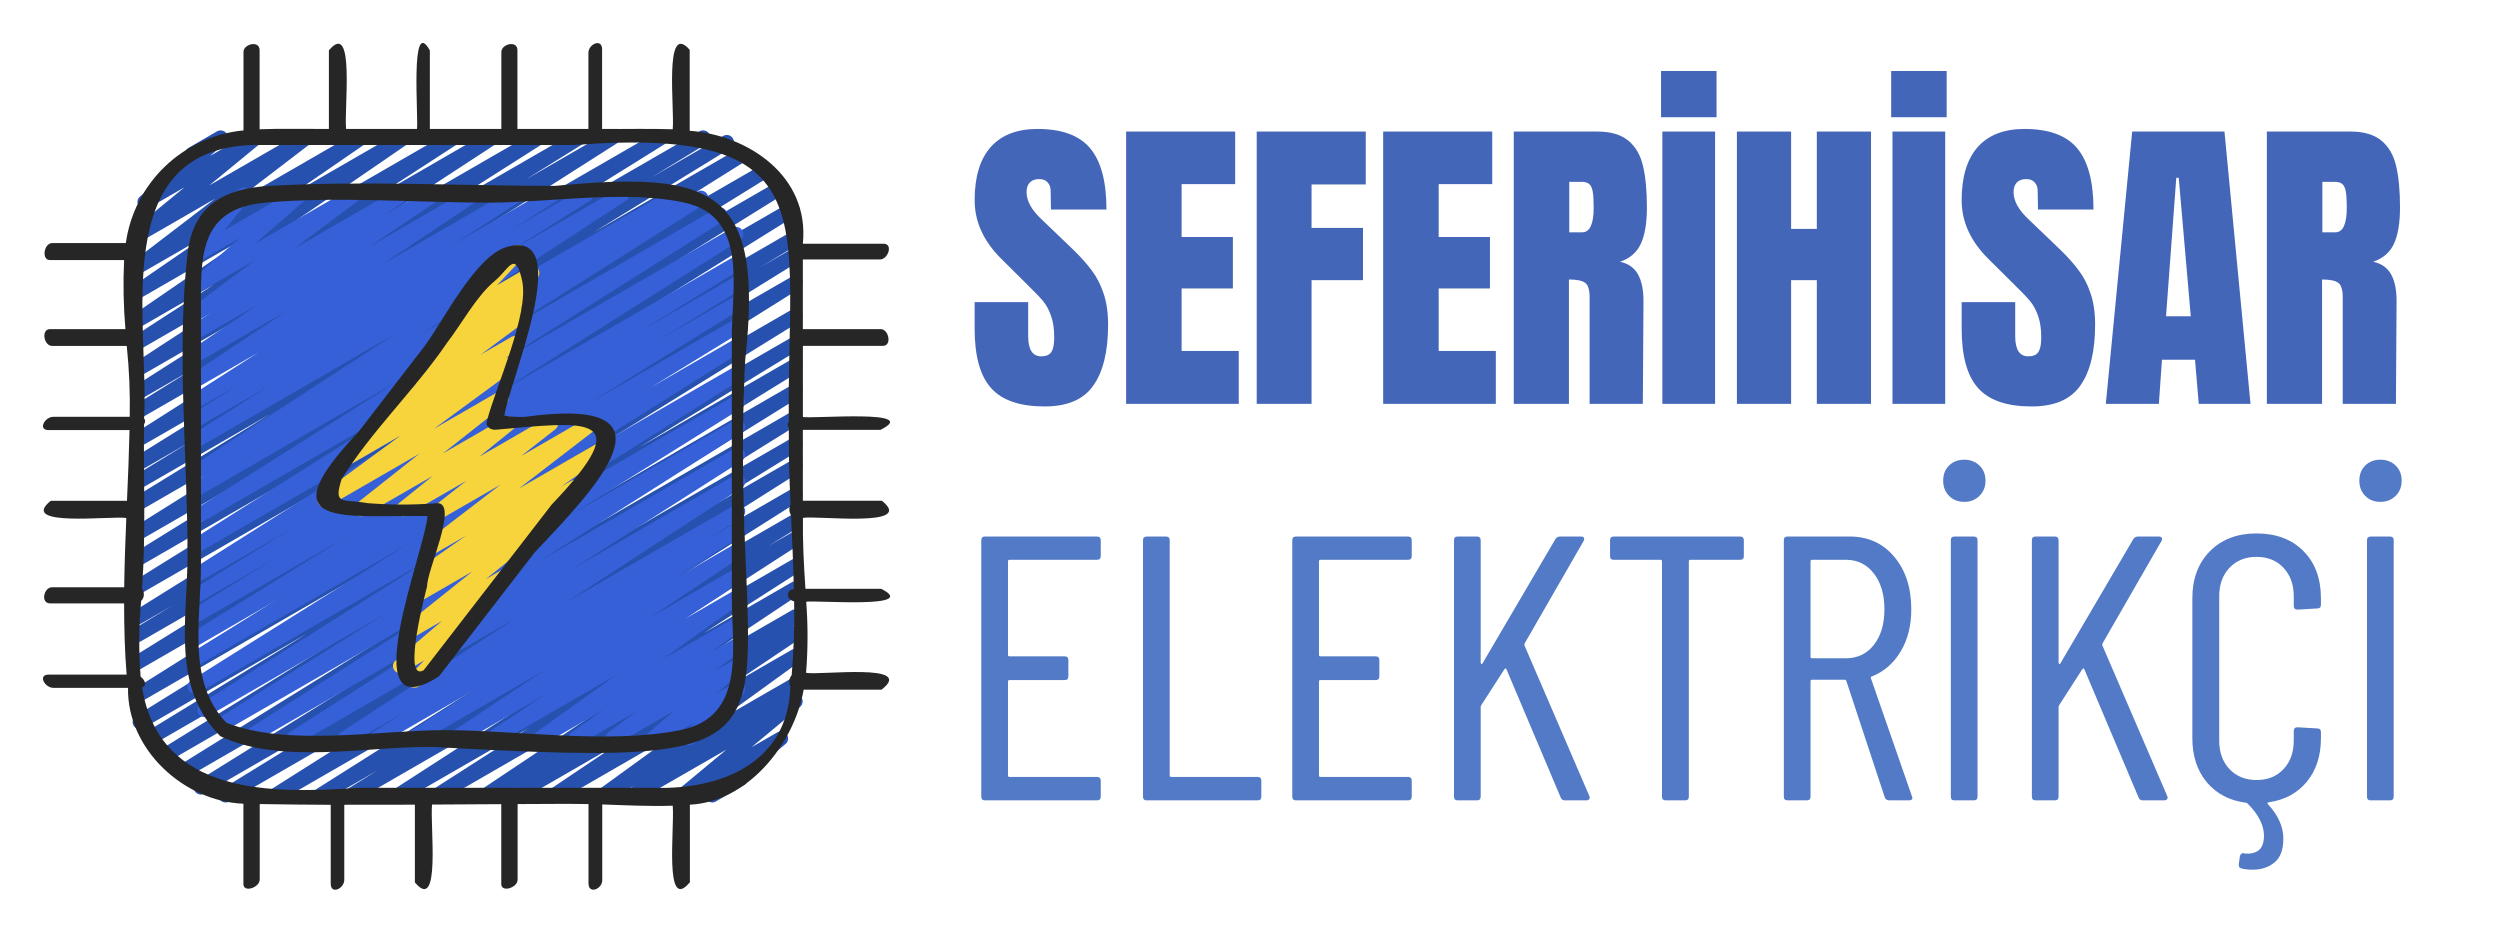 <svg xmlns="http://www.w3.org/2000/svg" xmlns:xlink="http://www.w3.org/1999/xlink" width="320" zoomAndPan="magnify" viewBox="0 0 240 90" height="120" preserveAspectRatio="xMidYMid meet" version="1.2"><defs/><g id="c60c902ef5"><path style=" stroke:none;fill-rule:nonzero;fill:#2751af;fill-opacity:1;" d="M 49.375 77.047 C 49.223 77.047 49.086 77 48.961 76.91 C 48.84 76.816 48.758 76.699 48.715 76.551 C 48.672 76.406 48.676 76.258 48.73 76.117 C 48.785 75.973 48.875 75.859 49.008 75.777 L 49.281 75.605 L 46.945 76.953 C 46.785 77.039 46.613 77.062 46.438 77.016 C 46.262 76.969 46.125 76.867 46.031 76.711 C 45.934 76.559 45.902 76.391 45.941 76.211 C 45.977 76.035 46.07 75.891 46.219 75.785 L 58.434 67.629 L 42.285 76.949 C 42.121 77.039 41.953 77.059 41.773 77.012 C 41.598 76.965 41.461 76.863 41.363 76.707 C 41.27 76.547 41.242 76.379 41.281 76.199 C 41.32 76.02 41.414 75.879 41.57 75.777 L 50.746 69.902 L 38.535 76.949 C 38.375 77.039 38.203 77.062 38.027 77.016 C 37.848 76.969 37.711 76.867 37.613 76.711 C 37.516 76.551 37.488 76.383 37.527 76.203 C 37.566 76.023 37.664 75.883 37.816 75.777 L 52.805 66.105 L 34.012 76.949 C 33.848 77.043 33.68 77.062 33.496 77.016 C 33.316 76.969 33.18 76.863 33.082 76.703 C 32.988 76.543 32.961 76.375 33.004 76.191 C 33.047 76.012 33.148 75.871 33.305 75.77 L 36.227 73.965 L 31.059 76.949 C 30.898 77.039 30.727 77.059 30.551 77.012 C 30.371 76.965 30.234 76.859 30.141 76.703 C 30.043 76.547 30.016 76.375 30.059 76.195 C 30.098 76.016 30.195 75.875 30.348 75.773 L 46.918 65.305 L 26.746 76.949 C 26.582 77.043 26.41 77.066 26.23 77.02 C 26.051 76.973 25.914 76.867 25.816 76.711 C 25.719 76.551 25.691 76.379 25.734 76.199 C 25.777 76.016 25.875 75.875 26.031 75.773 L 47.113 62.445 L 21.988 76.949 C 21.824 77.043 21.656 77.062 21.477 77.016 C 21.293 76.969 21.156 76.863 21.062 76.703 C 20.965 76.543 20.938 76.375 20.98 76.191 C 21.023 76.012 21.125 75.871 21.281 75.77 L 35.211 67.188 L 19.641 76.18 C 19.477 76.277 19.305 76.305 19.121 76.258 C 18.934 76.211 18.793 76.105 18.695 75.945 C 18.598 75.781 18.574 75.605 18.621 75.422 C 18.664 75.238 18.77 75.098 18.934 75 L 40.246 61.746 L 18.016 74.582 C 17.852 74.68 17.68 74.707 17.496 74.66 C 17.312 74.613 17.172 74.508 17.074 74.348 C 16.977 74.184 16.949 74.012 16.996 73.828 C 17.043 73.641 17.148 73.5 17.309 73.402 L 39.438 59.668 L 16.402 72.961 C 16.238 73.051 16.07 73.07 15.891 73.02 C 15.715 72.973 15.578 72.867 15.48 72.711 C 15.387 72.551 15.363 72.383 15.402 72.203 C 15.445 72.023 15.543 71.883 15.695 71.781 L 37.383 58.371 L 14.832 71.391 C 14.672 71.48 14.5 71.5 14.32 71.453 C 14.145 71.406 14.008 71.301 13.91 71.141 C 13.816 70.984 13.789 70.812 13.832 70.633 C 13.871 70.453 13.973 70.312 14.125 70.211 L 29.488 60.82 L 13.75 69.906 C 13.59 69.996 13.418 70.016 13.238 69.969 C 13.062 69.922 12.926 69.816 12.828 69.66 C 12.734 69.5 12.707 69.332 12.75 69.152 C 12.789 68.969 12.891 68.828 13.043 68.73 L 38.418 53.004 L 13.535 67.375 C 13.371 67.465 13.199 67.488 13.02 67.441 C 12.836 67.395 12.699 67.293 12.602 67.133 C 12.504 66.973 12.48 66.801 12.523 66.617 C 12.566 66.434 12.668 66.293 12.828 66.195 L 44.328 46.426 L 13.535 64.207 C 13.371 64.297 13.203 64.32 13.02 64.273 C 12.84 64.223 12.703 64.121 12.609 63.961 C 12.512 63.801 12.484 63.629 12.527 63.449 C 12.57 63.266 12.672 63.125 12.828 63.027 L 38.094 47.387 L 13.535 61.562 C 13.371 61.648 13.203 61.668 13.023 61.621 C 12.844 61.57 12.711 61.465 12.613 61.309 C 12.52 61.148 12.496 60.977 12.539 60.797 C 12.582 60.617 12.68 60.477 12.836 60.379 L 16.547 58.137 L 13.535 59.875 C 13.375 59.961 13.203 59.977 13.031 59.93 C 12.855 59.879 12.719 59.777 12.625 59.621 C 12.531 59.465 12.504 59.297 12.543 59.117 C 12.582 58.941 12.676 58.801 12.828 58.695 L 41.234 40.988 L 13.535 56.98 C 13.375 57.066 13.203 57.086 13.027 57.035 C 12.852 56.988 12.715 56.883 12.621 56.727 C 12.527 56.57 12.5 56.402 12.539 56.223 C 12.582 56.043 12.676 55.902 12.828 55.801 L 38.02 40.152 L 13.535 54.289 C 13.375 54.371 13.207 54.387 13.031 54.34 C 12.855 54.289 12.719 54.188 12.629 54.031 C 12.535 53.875 12.508 53.707 12.547 53.527 C 12.586 53.352 12.68 53.211 12.832 53.109 L 34.258 39.852 L 13.535 51.812 C 13.375 51.902 13.203 51.922 13.027 51.871 C 12.848 51.824 12.715 51.723 12.617 51.562 C 12.523 51.406 12.496 51.238 12.535 51.059 C 12.578 50.879 12.672 50.738 12.828 50.637 L 38.402 34.621 L 13.535 48.977 C 13.371 49.066 13.203 49.086 13.023 49.039 C 12.844 48.988 12.707 48.887 12.613 48.727 C 12.516 48.566 12.492 48.395 12.535 48.215 C 12.578 48.035 12.676 47.895 12.832 47.793 L 25.98 39.723 L 13.535 46.906 C 13.371 47 13.199 47.023 13.02 46.977 C 12.836 46.926 12.699 46.824 12.602 46.66 C 12.508 46.5 12.48 46.328 12.527 46.145 C 12.57 45.965 12.676 45.824 12.832 45.727 L 18.242 42.426 L 13.535 45.145 C 13.371 45.242 13.199 45.27 13.016 45.223 C 12.832 45.176 12.691 45.07 12.594 44.906 C 12.496 44.746 12.469 44.57 12.516 44.387 C 12.562 44.203 12.664 44.062 12.828 43.965 L 28.289 34.34 L 13.535 42.852 C 13.375 42.941 13.203 42.965 13.023 42.918 C 12.84 42.871 12.703 42.77 12.605 42.609 C 12.508 42.449 12.48 42.281 12.523 42.098 C 12.566 41.918 12.664 41.773 12.824 41.676 L 31.777 29.605 L 13.535 40.141 C 13.371 40.23 13.203 40.254 13.02 40.207 C 12.84 40.156 12.703 40.055 12.609 39.895 C 12.512 39.734 12.484 39.562 12.527 39.383 C 12.57 39.199 12.672 39.059 12.828 38.961 L 18.387 35.516 L 13.535 38.312 C 13.375 38.406 13.203 38.43 13.023 38.383 C 12.84 38.336 12.703 38.23 12.605 38.07 C 12.508 37.914 12.48 37.742 12.523 37.559 C 12.566 37.379 12.664 37.238 12.824 37.137 L 24.137 29.945 L 13.535 36.07 C 13.375 36.164 13.203 36.188 13.02 36.141 C 12.84 36.094 12.699 35.992 12.602 35.832 C 12.504 35.676 12.477 35.504 12.52 35.32 C 12.559 35.141 12.66 35 12.816 34.898 L 25.934 26.336 L 13.535 33.492 C 13.375 33.582 13.203 33.605 13.023 33.559 C 12.844 33.512 12.703 33.41 12.609 33.254 C 12.512 33.094 12.484 32.926 12.523 32.742 C 12.566 32.562 12.664 32.422 12.82 32.32 L 20.551 27.312 L 13.539 31.363 C 13.379 31.449 13.211 31.473 13.035 31.426 C 12.859 31.383 12.719 31.281 12.625 31.129 C 12.527 30.973 12.496 30.805 12.531 30.625 C 12.566 30.449 12.66 30.305 12.809 30.199 L 23.773 22.688 L 13.539 28.598 C 13.379 28.688 13.211 28.707 13.035 28.664 C 12.859 28.617 12.723 28.52 12.625 28.363 C 12.527 28.211 12.496 28.043 12.531 27.867 C 12.566 27.688 12.66 27.547 12.805 27.438 L 19.879 22.578 L 13.535 26.238 C 13.379 26.324 13.211 26.348 13.035 26.309 C 12.863 26.266 12.723 26.172 12.625 26.02 C 12.523 25.871 12.488 25.707 12.52 25.527 C 12.547 25.352 12.633 25.207 12.773 25.098 L 20.637 19.078 L 13.535 23.176 C 13.379 23.262 13.215 23.289 13.043 23.246 C 12.867 23.207 12.73 23.117 12.629 22.969 C 12.527 22.824 12.488 22.66 12.516 22.484 C 12.539 22.309 12.617 22.164 12.754 22.051 L 17.719 17.973 L 14.227 19.988 C 14.07 20.078 13.906 20.105 13.734 20.066 C 13.559 20.027 13.422 19.934 13.32 19.789 C 13.215 19.645 13.176 19.484 13.199 19.305 C 13.223 19.129 13.301 18.984 13.438 18.867 L 17.855 15.129 C 17.758 14.965 17.738 14.789 17.785 14.605 C 17.836 14.422 17.941 14.285 18.105 14.191 L 20.836 12.609 C 20.992 12.52 21.156 12.496 21.332 12.535 C 21.504 12.57 21.645 12.664 21.746 12.809 C 21.848 12.957 21.887 13.117 21.863 13.293 C 21.84 13.473 21.762 13.617 21.625 13.73 L 20.152 14.98 L 24.277 12.598 C 24.43 12.508 24.594 12.484 24.77 12.523 C 24.941 12.562 25.082 12.656 25.184 12.805 C 25.281 12.949 25.32 13.113 25.297 13.289 C 25.273 13.465 25.191 13.609 25.055 13.723 L 20.09 17.801 L 29.109 12.602 C 29.266 12.508 29.434 12.484 29.609 12.527 C 29.785 12.566 29.926 12.664 30.023 12.812 C 30.125 12.965 30.16 13.129 30.133 13.309 C 30.102 13.488 30.016 13.633 29.871 13.742 L 22.008 19.758 L 34.41 12.602 C 34.57 12.508 34.738 12.488 34.918 12.531 C 35.094 12.574 35.23 12.676 35.332 12.828 C 35.43 12.984 35.461 13.148 35.426 13.328 C 35.391 13.508 35.301 13.652 35.148 13.758 L 28.074 18.621 L 38.5 12.602 C 38.66 12.516 38.824 12.496 39 12.539 C 39.176 12.586 39.312 12.688 39.406 12.84 C 39.504 12.992 39.535 13.156 39.5 13.336 C 39.469 13.512 39.379 13.652 39.23 13.762 L 28.273 21.27 L 43.293 12.602 C 43.453 12.512 43.625 12.492 43.801 12.539 C 43.977 12.586 44.113 12.691 44.207 12.844 C 44.305 13 44.332 13.168 44.293 13.348 C 44.258 13.527 44.16 13.668 44.012 13.773 L 36.266 18.789 L 46.977 12.602 C 47.137 12.512 47.305 12.492 47.48 12.539 C 47.66 12.586 47.797 12.688 47.891 12.844 C 47.988 13 48.016 13.168 47.98 13.348 C 47.941 13.523 47.844 13.668 47.695 13.77 L 34.582 22.328 L 51.441 12.602 C 51.605 12.512 51.773 12.492 51.949 12.539 C 52.125 12.59 52.262 12.691 52.359 12.848 C 52.453 13.004 52.48 13.172 52.441 13.352 C 52.402 13.531 52.305 13.672 52.156 13.773 L 40.844 20.961 L 55.332 12.602 C 55.492 12.512 55.66 12.496 55.84 12.543 C 56.016 12.594 56.152 12.695 56.246 12.852 C 56.34 13.012 56.367 13.18 56.324 13.359 C 56.285 13.535 56.188 13.676 56.035 13.777 L 50.473 17.23 L 58.496 12.602 C 58.656 12.512 58.824 12.492 59.004 12.539 C 59.18 12.59 59.316 12.691 59.41 12.848 C 59.504 13.004 59.531 13.172 59.492 13.352 C 59.453 13.531 59.359 13.672 59.207 13.773 L 40.25 25.844 L 63.199 12.602 C 63.363 12.508 63.535 12.484 63.715 12.531 C 63.898 12.578 64.035 12.68 64.133 12.84 C 64.23 13.004 64.254 13.172 64.211 13.355 C 64.168 13.539 64.066 13.68 63.906 13.777 L 48.445 23.402 L 67.164 12.602 C 67.324 12.512 67.496 12.488 67.676 12.539 C 67.855 12.586 67.992 12.691 68.086 12.852 C 68.18 13.008 68.207 13.18 68.164 13.359 C 68.121 13.539 68.023 13.68 67.867 13.781 L 62.512 17.043 L 69.445 13.039 C 69.605 12.953 69.777 12.934 69.953 12.98 C 70.133 13.031 70.27 13.133 70.363 13.293 C 70.457 13.449 70.484 13.621 70.441 13.801 C 70.402 13.98 70.305 14.117 70.148 14.219 L 56.973 22.309 L 70.859 14.293 C 71.023 14.199 71.195 14.176 71.375 14.223 C 71.559 14.27 71.695 14.375 71.793 14.535 C 71.891 14.695 71.914 14.867 71.871 15.047 C 71.828 15.23 71.727 15.371 71.566 15.473 L 46 31.484 L 72.66 16.094 C 72.82 16.008 72.988 15.988 73.168 16.035 C 73.344 16.086 73.477 16.188 73.574 16.348 C 73.668 16.504 73.695 16.672 73.652 16.852 C 73.613 17.027 73.516 17.168 73.363 17.27 L 51.926 30.531 L 74.227 17.66 C 74.391 17.562 74.562 17.539 74.746 17.582 C 74.93 17.629 75.07 17.734 75.168 17.898 C 75.266 18.059 75.293 18.234 75.246 18.418 C 75.199 18.602 75.098 18.742 74.934 18.84 L 49.758 34.48 L 75.734 19.48 C 75.895 19.395 76.066 19.371 76.242 19.422 C 76.422 19.469 76.559 19.57 76.656 19.73 C 76.75 19.891 76.777 20.059 76.734 20.238 C 76.691 20.418 76.594 20.559 76.441 20.66 L 48.031 38.371 L 76.016 22.215 C 76.176 22.129 76.348 22.105 76.527 22.156 C 76.703 22.207 76.84 22.309 76.934 22.469 C 77.031 22.629 77.055 22.797 77.012 22.977 C 76.969 23.156 76.871 23.297 76.715 23.398 L 73.004 25.637 L 76.008 23.902 C 76.172 23.809 76.344 23.789 76.523 23.836 C 76.703 23.883 76.84 23.988 76.938 24.148 C 77.031 24.309 77.059 24.477 77.016 24.66 C 76.973 24.84 76.871 24.98 76.715 25.082 L 51.457 40.723 L 76.016 26.547 C 76.176 26.453 76.348 26.43 76.531 26.477 C 76.711 26.523 76.852 26.629 76.949 26.789 C 77.043 26.949 77.07 27.121 77.027 27.301 C 76.984 27.484 76.883 27.625 76.723 27.727 L 45.219 47.492 L 76.02 29.715 C 76.184 29.625 76.352 29.609 76.527 29.656 C 76.703 29.707 76.84 29.809 76.934 29.965 C 77.027 30.125 77.055 30.293 77.016 30.473 C 76.977 30.648 76.879 30.789 76.727 30.891 L 51.332 46.621 L 76.016 32.371 C 76.18 32.281 76.352 32.258 76.531 32.305 C 76.711 32.352 76.852 32.457 76.945 32.621 C 77.043 32.781 77.066 32.953 77.023 33.133 C 76.977 33.316 76.875 33.457 76.715 33.555 L 61.375 42.934 L 76.016 34.484 C 76.176 34.402 76.344 34.383 76.52 34.434 C 76.695 34.48 76.828 34.586 76.922 34.742 C 77.016 34.898 77.043 35.066 77.004 35.242 C 76.965 35.422 76.871 35.559 76.719 35.664 L 55.035 49.074 L 76.016 36.961 C 76.176 36.871 76.348 36.848 76.527 36.898 C 76.707 36.945 76.848 37.047 76.941 37.207 C 77.039 37.367 77.062 37.539 77.02 37.719 C 76.977 37.902 76.879 38.043 76.719 38.141 L 54.582 51.883 L 76.012 39.508 C 76.176 39.422 76.344 39.402 76.52 39.453 C 76.695 39.5 76.832 39.602 76.926 39.762 C 77.02 39.918 77.047 40.086 77.008 40.266 C 76.965 40.445 76.871 40.586 76.719 40.688 L 55.406 53.938 L 76.016 42.047 C 76.176 41.957 76.348 41.938 76.523 41.988 C 76.703 42.035 76.84 42.141 76.934 42.297 C 77.027 42.457 77.055 42.625 77.012 42.805 C 76.973 42.984 76.875 43.125 76.719 43.227 L 62.789 51.812 L 76.012 44.176 C 76.176 44.078 76.348 44.051 76.535 44.098 C 76.719 44.141 76.859 44.246 76.957 44.406 C 77.055 44.57 77.082 44.742 77.035 44.926 C 76.992 45.113 76.887 45.254 76.723 45.352 L 55.637 58.684 L 76.016 46.922 C 76.176 46.832 76.348 46.812 76.523 46.859 C 76.703 46.906 76.84 47.012 76.934 47.168 C 77.031 47.324 77.059 47.496 77.016 47.676 C 76.977 47.855 76.879 47.996 76.727 48.098 L 60.164 58.562 L 76.016 49.41 C 76.176 49.324 76.348 49.305 76.523 49.352 C 76.703 49.402 76.84 49.504 76.934 49.664 C 77.027 49.82 77.055 49.992 77.012 50.172 C 76.973 50.352 76.875 50.492 76.719 50.59 L 73.766 52.414 L 76.016 51.117 C 76.176 51.023 76.348 51 76.527 51.047 C 76.707 51.094 76.844 51.195 76.941 51.355 C 77.039 51.516 77.066 51.684 77.027 51.863 C 76.984 52.047 76.887 52.188 76.73 52.289 L 61.766 61.953 L 76.016 53.727 C 76.176 53.641 76.344 53.621 76.52 53.672 C 76.695 53.719 76.832 53.82 76.926 53.977 C 77.023 54.133 77.051 54.301 77.012 54.477 C 76.973 54.656 76.879 54.797 76.73 54.902 L 67.543 60.781 L 76.016 55.891 C 76.176 55.801 76.344 55.777 76.523 55.824 C 76.703 55.867 76.84 55.969 76.938 56.125 C 77.035 56.285 77.066 56.453 77.027 56.633 C 76.988 56.812 76.895 56.957 76.738 57.059 L 64.531 65.211 L 76.016 58.582 C 76.176 58.488 76.348 58.465 76.527 58.512 C 76.711 58.559 76.848 58.664 76.945 58.82 C 77.039 58.98 77.066 59.152 77.027 59.332 C 76.984 59.516 76.883 59.656 76.727 59.758 L 76.148 60.125 C 76.312 60.07 76.473 60.078 76.633 60.145 C 76.789 60.211 76.906 60.324 76.98 60.477 C 77.059 60.633 77.07 60.793 77.027 60.961 C 76.98 61.125 76.887 61.254 76.742 61.352 L 70.324 65.66 L 76.016 62.375 C 76.172 62.285 76.34 62.262 76.52 62.305 C 76.695 62.348 76.836 62.445 76.934 62.598 C 77.035 62.75 77.066 62.918 77.031 63.098 C 77 63.277 76.91 63.418 76.762 63.527 L 69.031 69.129 L 76.016 65.098 C 76.176 65.004 76.344 64.98 76.523 65.023 C 76.703 65.07 76.844 65.168 76.941 65.324 C 77.039 65.484 77.07 65.652 77.031 65.832 C 76.996 66.016 76.898 66.156 76.746 66.262 L 76.113 66.691 C 76.27 66.629 76.43 66.629 76.59 66.684 C 76.75 66.738 76.871 66.84 76.957 66.984 C 77.043 67.129 77.07 67.285 77.043 67.453 C 77.012 67.621 76.93 67.758 76.801 67.863 L 72.148 71.73 L 74.625 70.305 C 74.781 70.215 74.945 70.191 75.121 70.23 C 75.293 70.27 75.434 70.359 75.535 70.508 C 75.637 70.656 75.676 70.816 75.648 70.996 C 75.625 71.172 75.543 71.316 75.406 71.43 L 71.727 74.477 C 71.801 74.637 71.816 74.805 71.762 74.973 C 71.707 75.145 71.605 75.277 71.449 75.367 L 68.719 76.941 C 68.562 77.031 68.398 77.059 68.227 77.02 C 68.051 76.98 67.91 76.887 67.809 76.738 C 67.707 76.594 67.668 76.43 67.695 76.254 C 67.719 76.074 67.801 75.93 67.938 75.816 L 68.168 75.629 L 65.863 76.957 C 65.711 77.043 65.547 77.066 65.375 77.027 C 65.199 76.988 65.062 76.898 64.961 76.75 C 64.859 76.605 64.82 76.445 64.844 76.27 C 64.867 76.094 64.945 75.949 65.082 75.832 L 69.734 71.965 L 61.074 76.949 C 60.918 77.039 60.746 77.059 60.57 77.016 C 60.395 76.969 60.258 76.871 60.16 76.715 C 60.062 76.562 60.031 76.395 60.066 76.215 C 60.102 76.035 60.195 75.895 60.344 75.789 L 60.883 75.422 L 58.23 76.949 C 58.074 77.039 57.906 77.066 57.727 77.023 C 57.551 76.98 57.414 76.883 57.312 76.727 C 57.215 76.574 57.18 76.406 57.215 76.227 C 57.246 76.047 57.336 75.906 57.484 75.797 L 65.215 70.195 L 53.516 76.949 C 53.355 77.039 53.188 77.059 53.008 77.016 C 52.832 76.969 52.695 76.867 52.598 76.711 C 52.5 76.559 52.473 76.391 52.508 76.211 C 52.543 76.031 52.637 75.891 52.789 75.785 L 59.195 71.48 L 49.727 76.949 C 49.617 77.016 49.5 77.047 49.375 77.047 Z M 49.375 77.047 "/><path style=" stroke:none;fill-rule:nonzero;fill:#3560d8;fill-opacity:1;" d="M 23.746 71.547 C 23.59 71.547 23.453 71.5 23.332 71.406 C 23.211 71.316 23.129 71.195 23.086 71.051 C 23.043 70.902 23.051 70.758 23.102 70.617 C 23.156 70.473 23.25 70.359 23.379 70.277 L 42.988 57.828 L 21.461 70.25 C 21.301 70.34 21.129 70.359 20.953 70.309 C 20.777 70.262 20.641 70.16 20.547 70 C 20.449 69.844 20.422 69.676 20.465 69.496 C 20.504 69.316 20.602 69.176 20.754 69.074 L 37.035 58.898 L 19.965 68.754 C 19.805 68.844 19.633 68.863 19.457 68.816 C 19.277 68.77 19.141 68.668 19.047 68.508 C 18.949 68.352 18.922 68.184 18.965 68 C 19.004 67.82 19.102 67.68 19.254 67.578 L 41.32 53.637 L 19.035 66.5 C 18.871 66.594 18.699 66.617 18.52 66.57 C 18.336 66.523 18.199 66.418 18.102 66.258 C 18.004 66.098 17.98 65.926 18.023 65.746 C 18.066 65.562 18.168 65.422 18.328 65.32 L 39.16 52.238 L 19.035 63.863 C 18.871 63.953 18.703 63.973 18.523 63.926 C 18.344 63.875 18.207 63.773 18.113 63.613 C 18.016 63.453 17.992 63.281 18.035 63.102 C 18.078 62.922 18.176 62.781 18.332 62.68 L 27.008 57.355 L 19.035 61.961 C 18.875 62.051 18.703 62.066 18.527 62.02 C 18.352 61.969 18.215 61.867 18.121 61.711 C 18.027 61.551 18 61.383 18.039 61.203 C 18.082 61.027 18.176 60.887 18.328 60.785 L 33.008 51.688 L 19.035 59.75 C 18.871 59.84 18.703 59.859 18.523 59.812 C 18.344 59.762 18.207 59.66 18.113 59.5 C 18.016 59.34 17.992 59.172 18.035 58.988 C 18.078 58.809 18.176 58.668 18.332 58.57 L 26.383 53.629 L 19.035 57.871 C 18.875 57.957 18.703 57.977 18.527 57.926 C 18.352 57.875 18.219 57.773 18.125 57.617 C 18.031 57.457 18.004 57.289 18.043 57.113 C 18.086 56.934 18.18 56.793 18.332 56.691 L 28.113 50.68 L 19.035 55.914 C 18.875 56 18.703 56.023 18.527 55.973 C 18.348 55.926 18.211 55.824 18.117 55.664 C 18.02 55.508 17.992 55.34 18.031 55.16 C 18.074 54.98 18.172 54.84 18.324 54.738 L 41.336 40.195 L 19.035 53.07 C 18.875 53.156 18.703 53.176 18.527 53.125 C 18.352 53.078 18.219 52.977 18.121 52.82 C 18.027 52.664 18 52.496 18.039 52.316 C 18.078 52.137 18.176 51.996 18.324 51.895 L 39.629 38.434 L 19.035 50.324 C 18.875 50.41 18.703 50.434 18.527 50.383 C 18.348 50.336 18.211 50.234 18.117 50.078 C 18.02 49.918 17.992 49.75 18.031 49.57 C 18.074 49.391 18.172 49.25 18.324 49.148 L 38.113 36.637 L 19.035 47.648 C 18.871 47.738 18.699 47.762 18.52 47.715 C 18.336 47.668 18.199 47.562 18.102 47.402 C 18.008 47.238 17.98 47.066 18.027 46.887 C 18.07 46.703 18.176 46.562 18.332 46.465 L 19.695 45.633 L 19.035 46.012 C 18.875 46.102 18.707 46.121 18.527 46.074 C 18.352 46.027 18.215 45.926 18.117 45.77 C 18.023 45.613 17.992 45.445 18.031 45.266 C 18.07 45.086 18.164 44.945 18.316 44.84 L 37.957 32.043 L 19.035 42.969 C 18.875 43.059 18.703 43.082 18.523 43.031 C 18.344 42.984 18.207 42.883 18.109 42.723 C 18.016 42.566 17.988 42.395 18.027 42.215 C 18.07 42.031 18.168 41.891 18.324 41.793 L 25.871 37.035 L 19.035 40.98 C 18.875 41.066 18.703 41.086 18.527 41.039 C 18.352 40.988 18.219 40.887 18.121 40.73 C 18.027 40.574 18 40.406 18.039 40.227 C 18.078 40.051 18.176 39.91 18.324 39.805 L 22.727 37.035 L 19.035 39.164 C 18.875 39.258 18.703 39.281 18.52 39.234 C 18.336 39.191 18.199 39.086 18.102 38.926 C 18.004 38.766 17.977 38.594 18.02 38.414 C 18.062 38.23 18.16 38.09 18.32 37.988 L 24.758 33.863 L 19.035 37.164 C 18.875 37.254 18.703 37.277 18.527 37.23 C 18.348 37.188 18.207 37.086 18.109 36.93 C 18.012 36.77 17.984 36.602 18.023 36.422 C 18.062 36.242 18.156 36.098 18.309 35.996 L 27.469 29.887 L 19.035 34.754 C 18.875 34.844 18.703 34.871 18.523 34.824 C 18.344 34.781 18.207 34.68 18.105 34.523 C 18.008 34.363 17.98 34.195 18.02 34.012 C 18.059 33.832 18.152 33.691 18.309 33.586 L 24.82 29.199 L 19.035 32.539 C 18.875 32.629 18.703 32.652 18.527 32.605 C 18.348 32.562 18.207 32.461 18.109 32.301 C 18.012 32.145 17.984 31.977 18.023 31.797 C 18.062 31.617 18.156 31.473 18.309 31.371 L 20.359 30.004 L 19.035 30.77 C 18.879 30.859 18.711 30.883 18.535 30.844 C 18.355 30.801 18.219 30.703 18.117 30.551 C 18.016 30.402 17.984 30.234 18.016 30.055 C 18.047 29.879 18.133 29.734 18.277 29.625 L 24.426 25.008 L 19.035 28.121 C 18.883 28.207 18.719 28.234 18.547 28.195 C 18.375 28.16 18.234 28.066 18.133 27.926 C 18.031 27.781 17.988 27.621 18.012 27.445 C 18.031 27.27 18.105 27.125 18.242 27.008 L 23.027 22.84 L 19.039 25.145 C 18.895 25.227 18.742 25.25 18.582 25.223 C 18.418 25.195 18.281 25.117 18.176 24.992 C 18.066 24.867 18.012 24.723 18.012 24.559 C 18.008 24.395 18.059 24.246 18.16 24.117 L 20.773 20.867 C 20.625 20.855 20.492 20.797 20.379 20.699 C 20.266 20.602 20.191 20.48 20.16 20.332 C 20.129 20.188 20.141 20.043 20.199 19.906 C 20.262 19.77 20.355 19.664 20.484 19.586 L 23.062 18.102 C 23.207 18.016 23.359 17.988 23.523 18.016 C 23.688 18.043 23.82 18.121 23.93 18.246 C 24.039 18.371 24.094 18.52 24.094 18.684 C 24.098 18.848 24.047 18.996 23.945 19.125 L 21.539 22.109 L 28.488 18.102 C 28.641 18.016 28.805 17.988 28.977 18.027 C 29.148 18.066 29.285 18.156 29.387 18.301 C 29.488 18.441 29.531 18.602 29.512 18.777 C 29.492 18.949 29.414 19.094 29.285 19.211 L 24.5 23.383 L 33.648 18.102 C 33.805 18.008 33.973 17.984 34.148 18.027 C 34.328 18.066 34.465 18.164 34.566 18.316 C 34.668 18.469 34.699 18.633 34.668 18.812 C 34.637 18.992 34.551 19.137 34.406 19.246 L 28.254 23.859 L 38.23 18.102 C 38.391 18.012 38.562 17.988 38.738 18.035 C 38.918 18.078 39.055 18.18 39.152 18.336 C 39.25 18.492 39.277 18.66 39.242 18.84 C 39.203 19.02 39.109 19.16 38.957 19.266 L 36.914 20.629 L 41.293 18.102 C 41.453 18.012 41.621 17.988 41.801 18.035 C 41.977 18.082 42.113 18.184 42.211 18.336 C 42.305 18.492 42.336 18.66 42.301 18.84 C 42.266 19.02 42.172 19.16 42.02 19.266 L 35.504 23.656 L 45.129 18.102 C 45.289 18.012 45.457 17.992 45.633 18.039 C 45.812 18.086 45.945 18.188 46.043 18.34 C 46.141 18.496 46.168 18.664 46.133 18.84 C 46.098 19.02 46.004 19.16 45.855 19.266 L 36.691 25.383 L 49.312 18.102 C 49.473 18.012 49.645 17.992 49.82 18.039 C 50 18.086 50.137 18.188 50.23 18.344 C 50.328 18.5 50.355 18.668 50.316 18.848 C 50.277 19.027 50.18 19.172 50.027 19.273 L 43.602 23.398 L 52.773 18.102 C 52.934 18.012 53.105 17.992 53.281 18.039 C 53.461 18.086 53.598 18.188 53.691 18.348 C 53.789 18.504 53.816 18.672 53.777 18.852 C 53.734 19.031 53.637 19.176 53.484 19.277 L 49.102 22.039 L 55.922 18.102 C 56.086 18.012 56.254 17.992 56.434 18.039 C 56.609 18.086 56.746 18.188 56.844 18.348 C 56.938 18.504 56.965 18.672 56.926 18.852 C 56.887 19.031 56.789 19.176 56.633 19.277 L 49.07 24.043 L 59.363 18.102 C 59.527 18.008 59.695 17.984 59.875 18.031 C 60.055 18.078 60.191 18.18 60.289 18.336 C 60.387 18.496 60.418 18.664 60.375 18.844 C 60.336 19.027 60.238 19.168 60.086 19.27 L 40.449 32.062 L 64.637 18.102 C 64.801 18.012 64.969 17.988 65.148 18.039 C 65.328 18.086 65.465 18.191 65.559 18.352 C 65.656 18.508 65.68 18.68 65.637 18.859 C 65.594 19.039 65.496 19.18 65.34 19.281 L 63.996 20.105 L 66.973 18.387 C 67.137 18.297 67.305 18.277 67.484 18.324 C 67.66 18.375 67.797 18.477 67.895 18.633 C 67.988 18.793 68.016 18.961 67.977 19.141 C 67.938 19.32 67.84 19.461 67.684 19.562 L 47.887 32.074 L 68.785 20.004 C 68.945 19.914 69.117 19.891 69.297 19.941 C 69.477 19.988 69.613 20.09 69.711 20.25 C 69.805 20.406 69.832 20.578 69.793 20.758 C 69.75 20.941 69.652 21.082 69.496 21.18 L 48.211 34.641 L 70.332 21.871 C 70.492 21.777 70.664 21.758 70.844 21.805 C 71.023 21.852 71.164 21.953 71.262 22.113 C 71.355 22.273 71.383 22.441 71.34 22.625 C 71.301 22.805 71.199 22.945 71.043 23.047 L 48.016 37.598 L 70.516 24.609 C 70.676 24.523 70.848 24.508 71.023 24.559 C 71.199 24.605 71.332 24.711 71.426 24.867 C 71.52 25.023 71.547 25.191 71.508 25.371 C 71.465 25.547 71.371 25.688 71.219 25.789 L 61.438 31.805 L 70.512 26.566 C 70.676 26.48 70.844 26.461 71.02 26.512 C 71.195 26.559 71.328 26.664 71.422 26.82 C 71.516 26.977 71.543 27.145 71.504 27.324 C 71.465 27.504 71.367 27.645 71.215 27.746 L 63.199 32.664 L 70.516 28.441 C 70.676 28.348 70.848 28.328 71.027 28.375 C 71.207 28.422 71.348 28.527 71.441 28.688 C 71.539 28.848 71.562 29.016 71.52 29.199 C 71.477 29.379 71.379 29.52 71.219 29.621 L 56.52 38.727 L 70.516 30.652 C 70.676 30.566 70.848 30.547 71.023 30.598 C 71.199 30.648 71.332 30.75 71.426 30.906 C 71.52 31.066 71.547 31.23 71.508 31.41 C 71.465 31.59 71.371 31.73 71.219 31.832 L 62.543 37.156 L 70.52 32.555 C 70.68 32.461 70.852 32.438 71.035 32.484 C 71.215 32.531 71.355 32.637 71.449 32.797 C 71.547 32.957 71.574 33.129 71.531 33.309 C 71.484 33.492 71.383 33.633 71.227 33.73 L 50.414 46.805 L 70.516 35.195 C 70.676 35.105 70.848 35.082 71.027 35.129 C 71.207 35.18 71.344 35.281 71.441 35.441 C 71.535 35.598 71.562 35.77 71.52 35.949 C 71.48 36.129 71.379 36.273 71.223 36.371 L 49.145 50.32 L 70.516 37.984 C 70.676 37.898 70.844 37.883 71.02 37.93 C 71.195 37.98 71.332 38.082 71.426 38.238 C 71.52 38.395 71.547 38.562 71.508 38.742 C 71.469 38.918 71.371 39.059 71.223 39.164 L 54.949 49.332 L 70.516 40.344 C 70.676 40.254 70.848 40.234 71.023 40.281 C 71.203 40.328 71.34 40.434 71.434 40.59 C 71.531 40.746 71.559 40.918 71.516 41.098 C 71.477 41.277 71.379 41.418 71.227 41.52 L 51.625 53.969 L 70.516 43.062 C 70.676 42.973 70.844 42.953 71.023 43.004 C 71.199 43.051 71.336 43.152 71.43 43.309 C 71.527 43.465 71.555 43.633 71.516 43.812 C 71.477 43.992 71.379 44.133 71.227 44.234 L 54.867 54.676 L 70.516 45.637 C 70.676 45.543 70.848 45.52 71.027 45.562 C 71.211 45.609 71.348 45.711 71.445 45.871 C 71.543 46.031 71.574 46.199 71.531 46.383 C 71.488 46.562 71.391 46.707 71.234 46.809 L 54.516 57.719 L 70.516 48.488 C 70.676 48.395 70.848 48.371 71.031 48.418 C 71.211 48.465 71.352 48.566 71.449 48.73 C 71.543 48.891 71.57 49.062 71.527 49.242 C 71.484 49.426 71.383 49.566 71.223 49.664 L 68.027 51.668 L 70.516 50.234 C 70.676 50.148 70.844 50.129 71.02 50.176 C 71.195 50.227 71.332 50.328 71.426 50.484 C 71.523 50.637 71.551 50.805 71.512 50.984 C 71.473 51.164 71.379 51.305 71.23 51.406 L 64.738 55.574 L 70.512 52.238 C 70.672 52.152 70.84 52.133 71.016 52.18 C 71.188 52.227 71.324 52.328 71.422 52.48 C 71.516 52.637 71.547 52.801 71.512 52.98 C 71.473 53.156 71.383 53.297 71.234 53.402 L 62.344 59.316 L 70.512 54.602 C 70.672 54.516 70.84 54.496 71.016 54.543 C 71.188 54.59 71.324 54.691 71.422 54.844 C 71.516 55 71.547 55.164 71.512 55.344 C 71.473 55.52 71.383 55.66 71.234 55.766 L 65.793 59.387 L 70.512 56.664 C 70.672 56.578 70.836 56.555 71.012 56.598 C 71.188 56.645 71.324 56.742 71.422 56.895 C 71.52 57.043 71.551 57.211 71.52 57.387 C 71.488 57.562 71.398 57.707 71.258 57.816 L 63.641 63.273 L 70.516 59.309 C 70.676 59.215 70.844 59.188 71.023 59.234 C 71.203 59.277 71.344 59.375 71.441 59.531 C 71.543 59.688 71.574 59.855 71.539 60.035 C 71.5 60.215 71.406 60.359 71.258 60.465 L 68.16 62.645 L 70.516 61.285 C 70.672 61.195 70.84 61.176 71.016 61.215 C 71.191 61.258 71.328 61.355 71.43 61.508 C 71.527 61.656 71.562 61.82 71.531 62 C 71.5 62.18 71.414 62.32 71.27 62.43 L 68.625 64.406 L 70.516 63.312 C 70.672 63.223 70.832 63.199 71.008 63.238 C 71.18 63.273 71.32 63.367 71.422 63.512 C 71.523 63.656 71.562 63.816 71.543 63.992 C 71.52 64.168 71.441 64.316 71.309 64.43 L 68.836 66.535 L 70.508 65.57 C 70.656 65.488 70.816 65.465 70.984 65.5 C 71.148 65.535 71.285 65.621 71.391 65.758 C 71.492 65.891 71.539 66.047 71.527 66.215 C 71.52 66.387 71.453 66.531 71.332 66.652 L 69.152 68.836 C 69.238 68.91 69.305 68.996 69.352 69.102 C 69.395 69.203 69.414 69.312 69.406 69.426 C 69.395 69.539 69.359 69.645 69.301 69.738 C 69.242 69.836 69.16 69.91 69.062 69.969 L 66.488 71.449 C 66.34 71.531 66.18 71.559 66.012 71.523 C 65.848 71.488 65.711 71.402 65.605 71.266 C 65.504 71.129 65.457 70.977 65.469 70.805 C 65.477 70.637 65.543 70.488 65.664 70.367 L 66.637 69.387 L 63.07 71.449 C 62.914 71.539 62.754 71.562 62.578 71.527 C 62.406 71.488 62.27 71.398 62.164 71.254 C 62.062 71.109 62.023 70.945 62.043 70.77 C 62.066 70.594 62.145 70.449 62.277 70.332 L 64.742 68.227 L 59.156 71.449 C 59 71.539 58.832 71.562 58.656 71.52 C 58.48 71.477 58.344 71.379 58.242 71.23 C 58.145 71.078 58.109 70.914 58.141 70.734 C 58.172 70.559 58.258 70.414 58.402 70.305 L 61.047 68.332 L 55.637 71.449 C 55.48 71.539 55.312 71.562 55.133 71.52 C 54.957 71.473 54.82 71.375 54.723 71.223 C 54.625 71.066 54.59 70.902 54.625 70.723 C 54.66 70.543 54.75 70.402 54.898 70.293 L 57.98 68.121 L 52.219 71.449 C 52.062 71.539 51.895 71.562 51.719 71.52 C 51.539 71.477 51.402 71.379 51.305 71.223 C 51.207 71.07 51.172 70.906 51.207 70.727 C 51.238 70.547 51.328 70.402 51.477 70.297 L 59.094 64.836 L 47.637 71.449 C 47.477 71.535 47.309 71.555 47.137 71.508 C 46.961 71.461 46.824 71.359 46.73 71.207 C 46.633 71.051 46.605 70.887 46.641 70.707 C 46.676 70.531 46.766 70.391 46.914 70.285 L 52.355 66.668 L 44.066 71.449 C 43.906 71.535 43.738 71.555 43.562 71.508 C 43.387 71.461 43.254 71.359 43.156 71.207 C 43.062 71.051 43.031 70.887 43.066 70.707 C 43.102 70.531 43.195 70.391 43.344 70.285 L 52.238 64.371 L 39.98 71.449 C 39.816 71.539 39.648 71.559 39.473 71.512 C 39.293 71.465 39.156 71.363 39.062 71.207 C 38.965 71.047 38.938 70.879 38.977 70.699 C 39.016 70.52 39.113 70.379 39.266 70.277 L 45.754 66.113 L 36.508 71.449 C 36.348 71.539 36.176 71.559 36 71.508 C 35.824 71.461 35.688 71.355 35.594 71.199 C 35.496 71.043 35.469 70.875 35.512 70.695 C 35.551 70.516 35.648 70.375 35.801 70.273 L 39 68.27 L 33.48 71.449 C 33.32 71.539 33.152 71.559 32.973 71.512 C 32.797 71.465 32.66 71.363 32.562 71.207 C 32.469 71.051 32.438 70.883 32.477 70.703 C 32.516 70.523 32.609 70.383 32.762 70.281 L 49.484 59.363 L 28.551 71.449 C 28.391 71.539 28.219 71.559 28.043 71.508 C 27.867 71.461 27.73 71.359 27.633 71.203 C 27.539 71.047 27.512 70.879 27.551 70.699 C 27.59 70.52 27.688 70.379 27.836 70.277 L 44.184 59.852 L 24.09 71.449 C 23.98 71.512 23.867 71.547 23.746 71.547 Z M 23.746 71.547 "/><path style=" stroke:none;fill-rule:nonzero;fill:#f7d33c;fill-opacity:1;" d="M 39.797 66.023 C 39.492 66.023 39.281 65.883 39.164 65.602 C 39.043 65.324 39.09 65.074 39.305 64.855 L 40.727 63.398 L 38.754 64.535 C 38.598 64.625 38.438 64.648 38.262 64.609 C 38.09 64.57 37.953 64.48 37.852 64.336 C 37.75 64.191 37.707 64.031 37.73 63.855 C 37.75 63.68 37.828 63.535 37.965 63.418 L 42.43 59.613 L 39.434 61.344 C 39.277 61.43 39.113 61.453 38.938 61.414 C 38.762 61.375 38.625 61.281 38.523 61.133 C 38.422 60.984 38.387 60.82 38.41 60.645 C 38.438 60.469 38.52 60.324 38.66 60.211 L 45.352 54.859 L 40.312 57.766 C 40.152 57.855 39.984 57.879 39.809 57.832 C 39.633 57.789 39.496 57.688 39.398 57.531 C 39.301 57.379 39.27 57.211 39.305 57.031 C 39.34 56.852 39.434 56.711 39.582 56.605 L 40.543 55.945 C 40.387 55.969 40.242 55.938 40.105 55.859 C 39.969 55.781 39.871 55.668 39.812 55.52 C 39.754 55.375 39.746 55.227 39.789 55.074 C 39.832 54.922 39.918 54.801 40.047 54.707 L 44.766 51.406 L 41.402 53.348 C 41.246 53.438 41.082 53.465 40.906 53.422 C 40.73 53.383 40.59 53.285 40.488 53.137 C 40.391 52.984 40.355 52.82 40.383 52.645 C 40.41 52.465 40.496 52.32 40.641 52.211 L 48.047 46.527 L 42.262 49.863 C 42.105 49.953 41.941 49.977 41.766 49.938 C 41.59 49.895 41.453 49.801 41.352 49.652 C 41.25 49.504 41.211 49.34 41.242 49.16 C 41.27 48.984 41.352 48.84 41.496 48.727 L 44.785 46.148 L 39.035 49.465 C 38.879 49.555 38.715 49.578 38.543 49.539 C 38.371 49.496 38.23 49.402 38.133 49.258 C 38.031 49.109 37.992 48.949 38.016 48.773 C 38.043 48.598 38.121 48.449 38.262 48.336 L 41.543 45.688 L 34.996 49.465 C 34.84 49.555 34.676 49.582 34.5 49.539 C 34.324 49.5 34.188 49.406 34.086 49.258 C 33.984 49.105 33.949 48.945 33.977 48.766 C 34.004 48.59 34.086 48.445 34.227 48.332 L 40.277 43.547 L 31.508 48.613 C 31.348 48.703 31.18 48.727 31.004 48.688 C 30.824 48.645 30.688 48.547 30.586 48.395 C 30.488 48.242 30.453 48.074 30.484 47.895 C 30.52 47.715 30.609 47.57 30.754 47.465 L 38.457 41.809 L 33.918 44.43 C 33.758 44.52 33.59 44.543 33.41 44.5 C 33.23 44.457 33.094 44.355 32.996 44.199 C 32.898 44.043 32.867 43.875 32.902 43.695 C 32.941 43.516 33.035 43.371 33.184 43.27 L 35.934 41.379 C 35.621 41.352 35.422 41.184 35.336 40.879 C 35.25 40.574 35.336 40.328 35.59 40.141 L 39.961 36.914 L 39.551 37.148 C 39.391 37.238 39.223 37.266 39.047 37.223 C 38.867 37.18 38.73 37.082 38.629 36.926 C 38.531 36.773 38.5 36.605 38.531 36.426 C 38.566 36.246 38.656 36.105 38.805 35.996 L 41.293 34.188 C 41.152 34.137 41.039 34.047 40.957 33.922 C 40.855 33.77 40.82 33.605 40.852 33.43 C 40.879 33.25 40.969 33.105 41.109 32.996 L 43.805 30.934 C 43.699 30.895 43.605 30.828 43.527 30.742 C 43.453 30.656 43.402 30.559 43.375 30.445 C 43.348 30.332 43.348 30.223 43.379 30.109 C 43.41 30 43.465 29.898 43.543 29.816 L 47.398 25.715 C 47.371 25.684 47.348 25.648 47.328 25.613 C 47.234 25.449 47.211 25.273 47.262 25.09 C 47.309 24.906 47.414 24.77 47.578 24.676 L 49.41 23.617 C 49.559 23.531 49.715 23.504 49.883 23.535 C 50.051 23.566 50.188 23.652 50.293 23.785 C 50.398 23.918 50.449 24.07 50.441 24.242 C 50.434 24.41 50.371 24.559 50.254 24.684 L 47.738 27.363 L 50.754 25.621 C 50.91 25.531 51.078 25.508 51.254 25.551 C 51.43 25.59 51.566 25.688 51.664 25.836 C 51.766 25.988 51.801 26.152 51.773 26.328 C 51.742 26.508 51.656 26.652 51.516 26.762 L 50.312 27.684 C 50.473 27.613 50.637 27.605 50.805 27.664 C 50.969 27.719 51.098 27.824 51.184 27.977 C 51.27 28.129 51.293 28.293 51.254 28.465 C 51.219 28.637 51.125 28.773 50.984 28.875 L 50.008 29.578 C 50.297 29.531 50.52 29.633 50.676 29.883 C 50.777 30.035 50.812 30.199 50.781 30.379 C 50.746 30.559 50.66 30.703 50.512 30.812 L 46.148 34.043 L 49.102 32.34 C 49.262 32.25 49.43 32.227 49.609 32.27 C 49.785 32.312 49.926 32.414 50.023 32.57 C 50.121 32.727 50.152 32.895 50.117 33.074 C 50.078 33.254 49.984 33.398 49.832 33.5 L 48.43 34.465 L 48.602 34.367 C 48.758 34.273 48.926 34.25 49.105 34.293 C 49.281 34.336 49.422 34.434 49.52 34.586 C 49.621 34.738 49.652 34.906 49.621 35.086 C 49.59 35.266 49.5 35.406 49.352 35.516 L 41.652 41.168 L 47.801 37.625 C 47.957 37.535 48.121 37.512 48.297 37.551 C 48.473 37.594 48.609 37.688 48.711 37.836 C 48.812 37.984 48.848 38.148 48.82 38.324 C 48.793 38.504 48.711 38.648 48.57 38.758 L 42.508 43.539 L 48.5 40.078 C 48.656 39.992 48.82 39.969 48.992 40.008 C 49.168 40.047 49.305 40.141 49.406 40.289 C 49.508 40.434 49.543 40.598 49.52 40.773 C 49.496 40.949 49.414 41.094 49.277 41.207 L 45.992 43.859 L 52.539 40.078 C 52.695 39.988 52.863 39.965 53.039 40.004 C 53.215 40.043 53.352 40.141 53.453 40.289 C 53.555 40.438 53.59 40.602 53.562 40.781 C 53.535 40.957 53.449 41.102 53.309 41.215 L 50.023 43.785 L 56.449 40.074 C 56.605 39.984 56.77 39.957 56.945 40 C 57.121 40.039 57.262 40.137 57.359 40.285 C 57.461 40.438 57.496 40.602 57.469 40.777 C 57.438 40.957 57.352 41.102 57.211 41.211 L 49.805 46.906 L 57.832 42.27 C 57.992 42.184 58.16 42.16 58.336 42.207 C 58.512 42.25 58.648 42.352 58.746 42.504 C 58.844 42.656 58.875 42.824 58.844 43 C 58.809 43.18 58.719 43.32 58.57 43.43 L 53.848 46.73 L 54.82 46.168 C 54.98 46.082 55.148 46.062 55.32 46.109 C 55.496 46.152 55.633 46.254 55.727 46.406 C 55.824 46.559 55.855 46.727 55.82 46.902 C 55.789 47.078 55.699 47.223 55.551 47.328 L 53.043 49.051 C 53.215 49.09 53.352 49.184 53.457 49.328 C 53.559 49.477 53.594 49.637 53.566 49.816 C 53.543 49.992 53.457 50.141 53.316 50.25 L 46.621 55.605 L 48.266 54.656 C 48.418 54.566 48.582 54.543 48.758 54.582 C 48.93 54.617 49.07 54.711 49.172 54.855 C 49.273 55 49.312 55.164 49.293 55.34 C 49.27 55.516 49.191 55.66 49.055 55.777 L 44.5 59.656 C 44.797 59.574 45.043 59.652 45.234 59.895 C 45.34 60.031 45.387 60.184 45.375 60.355 C 45.367 60.523 45.301 60.672 45.184 60.797 L 42.184 63.875 C 42.195 63.895 42.211 63.914 42.223 63.938 C 42.316 64.102 42.34 64.273 42.293 64.457 C 42.242 64.641 42.137 64.781 41.973 64.875 L 40.145 65.93 C 40.035 65.992 39.922 66.023 39.797 66.023 Z M 39.797 66.023 "/><path style=" stroke:none;fill-rule:nonzero;fill:#262626;fill-opacity:1;" d="M 53.281 17.844 C 44.195 17.844 34.953 17.328 25.883 17.844 C 21.57 18.09 18.543 19.656 18.004 24.344 C 16.93 33.695 18.004 43.777 18.004 53.191 C 18.004 59.516 16.406 65.934 21.141 70.668 C 26.891 73.438 35.266 71.641 41.5 71.703 C 81.496 73.898 69.676 71.566 71.543 34.516 C 73.352 18.148 68.555 16.375 53.281 17.844 Z M 65.301 70.094 C 58.328 71.469 49.707 70.094 42.613 70.094 C 36.426 70.094 27.617 71.711 21.738 69.387 C 17.906 65.398 19.293 59.523 19.293 54.227 L 19.293 30.07 C 19.293 24.883 18.93 20.035 25.465 19.453 C 32.496 18.832 39.875 19.453 46.93 19.453 C 52.727 19.453 60.047 18.207 65.723 19.453 C 71.832 20.797 70.254 27.66 70.254 32.336 L 70.254 57.359 C 70.254 62.203 71.645 68.844 65.301 70.094 Z M 65.301 70.094 "/><path style=" stroke:none;fill-rule:nonzero;fill:#262626;fill-opacity:1;" d="M 50.414 40.016 C 49.746 40.051 49.082 40.016 48.422 39.906 C 48.801 36.883 55.348 21.844 48.703 23.695 C 45.629 24.508 42.445 31.051 40.68 33.332 L 34.402 41.477 C 25.496 50.855 32.996 49.434 41.035 49.539 C 40.887 52.602 33.727 70.352 42.137 64.93 L 51.305 53.062 C 56.859 47.168 66.078 37.859 50.414 40.016 Z M 53 48.391 L 40.676 64.34 C 38.512 65.598 40.965 56.434 41 56.293 C 40.973 54.758 44.027 48.344 42.004 48.301 C 39.766 48.484 37.523 48.484 35.285 48.301 C 32.844 47.875 31.996 48.547 32.793 46.004 C 35.582 41.457 39.859 37.398 42.906 32.922 C 44.32 31.098 45.738 28.41 47.527 26.945 C 48.828 25.879 49.453 23.922 50.121 26.922 C 50.84 30.133 47.562 37.156 46.73 40.48 C 46.609 40.973 47.094 41.258 47.531 41.258 C 56.141 40.512 61.414 39.566 53.008 48.391 Z M 53 48.391 "/><path style=" stroke:none;fill-rule:nonzero;fill:#262626;fill-opacity:1;" d="M 84.512 41.27 C 88.586 39.277 78.066 40.219 77.078 40.031 L 77.078 33.203 L 84.766 33.203 C 85.645 33.203 85.332 31.594 84.543 31.594 L 77.074 31.594 L 77.074 24.91 L 84.477 24.91 C 85.254 24.91 85.777 23.398 84.82 23.398 L 77.074 23.398 C 77.738 16.887 71.812 12.969 66.211 12.555 L 66.211 4.781 C 63.699 1.914 64.785 10.562 64.578 12.41 C 62.32 12.336 60.062 12.398 57.801 12.379 L 57.801 4.73 C 57.801 3.652 56.488 4.219 56.488 5.07 L 56.488 12.379 L 49.672 12.379 L 49.672 4.805 C 49.672 3.84 48.129 4.215 48.129 4.996 L 48.129 12.379 L 41.266 12.379 L 41.266 4.84 C 39.34 1.395 40.195 11.43 40.027 12.379 L 33.227 12.379 C 33.016 10.465 34.113 1.809 31.574 4.832 L 31.574 12.379 C 29.332 12.391 26.867 12.328 24.922 12.41 L 24.922 4.812 C 24.922 3.848 23.375 4.211 23.375 4.988 L 23.375 12.52 C 22.672 12.586 21.984 12.711 21.301 12.895 C 20.621 13.078 19.961 13.316 19.32 13.609 C 18.68 13.902 18.07 14.246 17.488 14.645 C 16.906 15.039 16.359 15.48 15.852 15.969 C 15.34 16.453 14.875 16.98 14.457 17.547 C 14.035 18.109 13.664 18.707 13.344 19.332 C 13.023 19.961 12.754 20.609 12.543 21.281 C 12.332 21.953 12.176 22.637 12.078 23.336 L 5.023 23.336 C 4.199 23.336 3.973 24.965 4.777 24.965 L 11.914 24.965 C 11.809 27.176 11.852 29.387 12.039 31.594 L 4.805 31.594 C 3.922 31.594 4.203 33.207 4.996 33.207 L 12.168 33.207 C 12.406 35.469 12.5 37.738 12.453 40.012 L 5.125 40.012 C 4.293 40.012 3.598 41.289 4.672 41.289 L 12.434 41.289 C 12.383 43.52 12.297 45.789 12.191 48.074 L 4.875 48.074 C 1.684 50.645 10.715 49.5 12.125 49.727 C 12.031 51.941 11.953 54.164 11.922 56.379 L 4.984 56.379 C 4.207 56.379 3.859 57.926 4.816 57.926 L 11.914 57.926 C 11.914 60.23 11.973 62.52 12.156 64.762 L 4.672 64.762 C 3.598 64.762 4.297 66.035 5.129 66.035 L 12.289 66.035 C 12.191 71.961 17.676 76.941 23.367 77.156 L 23.367 84.871 C 23.367 85.727 24.934 85.215 24.934 84.43 L 24.934 77.188 C 27.203 77.227 29.469 77.254 31.75 77.262 L 31.75 84.836 C 31.75 85.914 33.051 85.312 33.051 84.465 L 33.051 77.258 C 35.309 77.258 37.566 77.254 39.828 77.25 L 39.828 84.711 C 42.352 87.738 41.266 79.199 41.477 77.238 L 48.121 77.199 L 48.121 84.859 C 48.121 85.715 49.691 85.23 49.691 84.445 L 49.691 77.191 C 51.961 77.191 54.227 77.148 56.496 77.191 L 56.496 84.805 C 56.496 85.883 57.816 85.355 57.816 84.5 L 57.816 77.227 C 60.055 77.305 62.352 77.422 64.582 77.348 C 64.773 79.492 63.727 87.711 66.23 84.695 L 66.23 77.25 C 71.785 76.977 76.215 71.477 77.152 66.211 L 84.625 66.211 C 88.016 63.598 78.625 64.852 77.383 64.59 C 77.566 62.316 77.57 60.039 77.398 57.766 C 78.312 57.609 88.418 58.453 84.598 56.527 L 77.324 56.527 C 77.16 54.156 77.051 51.992 77.082 49.719 C 78.336 49.457 87.992 50.715 84.656 48.07 L 77.074 48.07 L 77.074 41.27 Z M 76 64.812 C 75.738 65.156 75.695 65.52 75.875 65.914 C 75.66 73.312 69.098 75.812 62.879 75.629 L 34.418 75.629 C 26.203 76.191 15.324 76.434 13.637 65.992 C 14.125 65.848 13.934 65.273 13.5 64.961 C 13.312 62.535 13.328 60.109 13.551 57.688 C 13.707 57.531 13.793 57.344 13.809 57.125 C 13.82 56.902 13.766 56.707 13.633 56.527 C 14.023 51.129 13.758 46.066 13.832 40.715 C 13.969 40.531 13.969 40.348 13.832 40.164 C 14.324 30.781 10.387 14.348 24.262 13.918 L 55.141 13.918 C 79.59 12.07 75.512 21.16 75.727 40.488 C 75.582 40.688 75.582 40.883 75.727 41.082 C 75.711 43.523 75.773 45.914 75.891 48.434 C 75.727 48.785 75.742 49.129 75.938 49.461 C 76.047 51.812 76.156 54.184 76.211 56.551 C 75.41 56.648 75.484 57.566 76.238 57.73 C 76.285 60.094 76.203 62.457 76 64.812 Z M 76 64.812 "/><g style="fill:#4466b9;fill-opacity:1;"><g transform="translate(92.924, 38.77)"><path style="stroke:none" d="M 7.359 0.25 C 4.984 0.25 3.27 -0.336 2.219 -1.516 C 1.164 -2.691 0.641 -4.594 0.641 -7.219 L 0.641 -9.766 L 5.781 -9.766 L 5.781 -6.516 C 5.781 -5.211 6.195 -4.562 7.031 -4.562 C 7.5 -4.562 7.82 -4.695 8 -4.969 C 8.188 -5.25 8.281 -5.711 8.281 -6.359 C 8.281 -7.211 8.176 -7.914 7.969 -8.469 C 7.77 -9.031 7.516 -9.5 7.203 -9.875 C 6.891 -10.25 6.328 -10.832 5.516 -11.625 L 3.25 -13.875 C 1.508 -15.582 0.641 -17.473 0.641 -19.547 C 0.641 -21.773 1.148 -23.473 2.172 -24.641 C 3.203 -25.805 4.703 -26.391 6.672 -26.391 C 9.023 -26.391 10.719 -25.766 11.75 -24.516 C 12.781 -23.266 13.297 -21.312 13.297 -18.656 L 7.969 -18.656 L 7.938 -20.453 C 7.938 -20.797 7.836 -21.066 7.641 -21.266 C 7.453 -21.473 7.188 -21.578 6.844 -21.578 C 6.438 -21.578 6.129 -21.461 5.922 -21.234 C 5.723 -21.016 5.625 -20.711 5.625 -20.328 C 5.625 -19.473 6.113 -18.594 7.094 -17.688 L 10.141 -14.766 C 10.848 -14.078 11.43 -13.422 11.891 -12.797 C 12.359 -12.18 12.734 -11.453 13.016 -10.609 C 13.305 -9.766 13.453 -8.766 13.453 -7.609 C 13.453 -5.035 12.977 -3.082 12.031 -1.75 C 11.094 -0.414 9.535 0.25 7.359 0.25 Z M 7.359 0.25 "/></g></g><g style="fill:#4466b9;fill-opacity:1;"><g transform="translate(106.951, 38.77)"><path style="stroke:none" d="M 1.156 0 L 1.156 -26.141 L 11.625 -26.141 L 11.625 -21.094 L 6.484 -21.094 L 6.484 -16.016 L 11.406 -16.016 L 11.406 -11.078 L 6.484 -11.078 L 6.484 -5.078 L 11.969 -5.078 L 11.969 0 Z M 1.156 0 "/></g></g><g style="fill:#4466b9;fill-opacity:1;"><g transform="translate(119.488, 38.77)"><path style="stroke:none" d="M 1.156 0 L 1.156 -26.141 L 11.625 -26.141 L 11.625 -21.062 L 6.422 -21.062 L 6.422 -16.891 L 11.359 -16.891 L 11.359 -11.875 L 6.422 -11.875 L 6.422 0 Z M 1.156 0 "/></g></g><g style="fill:#4466b9;fill-opacity:1;"><g transform="translate(131.629, 38.77)"><path style="stroke:none" d="M 1.156 0 L 1.156 -26.141 L 11.625 -26.141 L 11.625 -21.094 L 6.484 -21.094 L 6.484 -16.016 L 11.406 -16.016 L 11.406 -11.078 L 6.484 -11.078 L 6.484 -5.078 L 11.969 -5.078 L 11.969 0 Z M 1.156 0 "/></g></g><g style="fill:#4466b9;fill-opacity:1;"><g transform="translate(144.165, 38.77)"><path style="stroke:none" d="M 1.156 -26.141 L 9.188 -26.141 C 10.469 -26.141 11.457 -25.848 12.156 -25.266 C 12.852 -24.691 13.32 -23.883 13.562 -22.844 C 13.812 -21.801 13.938 -20.469 13.938 -18.844 C 13.938 -17.363 13.742 -16.207 13.359 -15.375 C 12.973 -14.539 12.305 -13.961 11.359 -13.641 C 12.148 -13.473 12.723 -13.07 13.078 -12.438 C 13.43 -11.812 13.609 -10.961 13.609 -9.891 L 13.547 0 L 8.438 0 L 8.438 -10.234 C 8.438 -10.961 8.289 -11.426 8 -11.625 C 7.719 -11.832 7.203 -11.938 6.453 -11.938 L 6.453 0 L 1.156 0 Z M 7.734 -16.469 C 8.461 -16.469 8.828 -17.258 8.828 -18.844 C 8.828 -19.531 8.797 -20.047 8.734 -20.391 C 8.672 -20.734 8.555 -20.973 8.391 -21.109 C 8.234 -21.242 8.004 -21.312 7.703 -21.312 L 6.484 -21.312 L 6.484 -16.469 Z M 7.734 -16.469 "/></g></g><g style="fill:#4466b9;fill-opacity:1;"><g transform="translate(158.68, 38.77)"><path style="stroke:none" d="M 0.906 0 L 0.906 -26.141 L 5.969 -26.141 L 5.969 0 Z M 0.781 -27.516 L 0.781 -31.953 L 6.109 -31.953 L 6.109 -27.516 Z M 0.781 -27.516 "/></g></g><g style="fill:#4466b9;fill-opacity:1;"><g transform="translate(165.587, 38.77)"><path style="stroke:none" d="M 1.156 0 L 1.156 -26.141 L 6.359 -26.141 L 6.359 -16.797 L 8.828 -16.797 L 8.828 -26.141 L 14.031 -26.141 L 14.031 0 L 8.828 0 L 8.828 -11.875 L 6.359 -11.875 L 6.359 0 Z M 1.156 0 "/></g></g><g style="fill:#4466b9;fill-opacity:1;"><g transform="translate(180.771, 38.77)"><path style="stroke:none" d="M 0.906 0 L 0.906 -26.141 L 5.969 -26.141 L 5.969 0 Z M 0.781 -27.516 L 0.781 -31.953 L 6.109 -31.953 L 6.109 -27.516 Z M 0.781 -27.516 "/></g></g><g style="fill:#4466b9;fill-opacity:1;"><g transform="translate(187.678, 38.77)"><path style="stroke:none" d="M 7.359 0.25 C 4.984 0.25 3.27 -0.336 2.219 -1.516 C 1.164 -2.691 0.641 -4.594 0.641 -7.219 L 0.641 -9.766 L 5.781 -9.766 L 5.781 -6.516 C 5.781 -5.211 6.195 -4.562 7.031 -4.562 C 7.5 -4.562 7.82 -4.695 8 -4.969 C 8.188 -5.25 8.281 -5.711 8.281 -6.359 C 8.281 -7.211 8.176 -7.914 7.969 -8.469 C 7.77 -9.031 7.516 -9.5 7.203 -9.875 C 6.891 -10.25 6.328 -10.832 5.516 -11.625 L 3.25 -13.875 C 1.508 -15.582 0.641 -17.473 0.641 -19.547 C 0.641 -21.773 1.148 -23.473 2.172 -24.641 C 3.203 -25.805 4.703 -26.391 6.672 -26.391 C 9.023 -26.391 10.719 -25.766 11.75 -24.516 C 12.781 -23.266 13.297 -21.312 13.297 -18.656 L 7.969 -18.656 L 7.938 -20.453 C 7.938 -20.797 7.836 -21.066 7.641 -21.266 C 7.453 -21.473 7.188 -21.578 6.844 -21.578 C 6.438 -21.578 6.129 -21.461 5.922 -21.234 C 5.723 -21.016 5.625 -20.711 5.625 -20.328 C 5.625 -19.473 6.113 -18.594 7.094 -17.688 L 10.141 -14.766 C 10.848 -14.078 11.43 -13.422 11.891 -12.797 C 12.359 -12.18 12.734 -11.453 13.016 -10.609 C 13.305 -9.766 13.453 -8.766 13.453 -7.609 C 13.453 -5.035 12.977 -3.082 12.031 -1.75 C 11.094 -0.414 9.535 0.25 7.359 0.25 Z M 7.359 0.25 "/></g></g><g style="fill:#4466b9;fill-opacity:1;"><g transform="translate(201.705, 38.77)"><path style="stroke:none" d="M 0.453 0 L 2.984 -26.141 L 11.844 -26.141 L 14.344 0 L 9.375 0 L 9.016 -4.234 L 5.844 -4.234 L 5.547 0 Z M 6.234 -8.406 L 8.609 -8.406 L 7.453 -21.703 L 7.219 -21.703 Z M 6.234 -8.406 "/></g></g><g style="fill:#4466b9;fill-opacity:1;"><g transform="translate(216.463, 38.77)"><path style="stroke:none" d="M 1.156 -26.141 L 9.188 -26.141 C 10.469 -26.141 11.457 -25.848 12.156 -25.266 C 12.852 -24.691 13.32 -23.883 13.562 -22.844 C 13.812 -21.801 13.938 -20.469 13.938 -18.844 C 13.938 -17.363 13.742 -16.207 13.359 -15.375 C 12.973 -14.539 12.305 -13.961 11.359 -13.641 C 12.148 -13.473 12.723 -13.07 13.078 -12.438 C 13.43 -11.812 13.609 -10.961 13.609 -9.891 L 13.547 0 L 8.438 0 L 8.438 -10.234 C 8.438 -10.961 8.289 -11.426 8 -11.625 C 7.719 -11.832 7.203 -11.938 6.453 -11.938 L 6.453 0 L 1.156 0 Z M 7.734 -16.469 C 8.461 -16.469 8.828 -17.258 8.828 -18.844 C 8.828 -19.531 8.797 -20.047 8.734 -20.391 C 8.672 -20.734 8.555 -20.973 8.391 -21.109 C 8.234 -21.242 8.004 -21.312 7.703 -21.312 L 6.484 -21.312 L 6.484 -16.469 Z M 7.734 -16.469 "/></g></g><g style="fill:#527ac6;fill-opacity:1;"><g transform="translate(91.594, 76.835)"><path style="stroke:none" d="M 14.078 -23.453 C 14.078 -23.211 13.957 -23.094 13.719 -23.094 L 5.312 -23.094 C 5.219 -23.094 5.172 -23.039 5.172 -22.938 L 5.172 -13.969 C 5.172 -13.875 5.219 -13.828 5.312 -13.828 L 10.609 -13.828 C 10.848 -13.828 10.969 -13.707 10.969 -13.469 L 10.969 -11.906 C 10.969 -11.664 10.848 -11.547 10.609 -11.547 L 5.312 -11.547 C 5.219 -11.547 5.172 -11.5 5.172 -11.406 L 5.172 -2.391 C 5.172 -2.297 5.219 -2.25 5.312 -2.25 L 13.719 -2.25 C 13.957 -2.25 14.078 -2.125 14.078 -1.875 L 14.078 -0.359 C 14.078 -0.117 13.957 0 13.719 0 L 2.969 0 C 2.727 0 2.609 -0.117 2.609 -0.359 L 2.609 -24.969 C 2.609 -25.207 2.727 -25.328 2.969 -25.328 L 13.719 -25.328 C 13.957 -25.328 14.078 -25.207 14.078 -24.969 Z M 14.078 -23.453 "/></g></g><g style="fill:#527ac6;fill-opacity:1;"><g transform="translate(107.119, 76.835)"><path style="stroke:none" d="M 2.969 0 C 2.727 0 2.609 -0.117 2.609 -0.359 L 2.609 -24.969 C 2.609 -25.207 2.727 -25.328 2.969 -25.328 L 4.812 -25.328 C 5.051 -25.328 5.172 -25.207 5.172 -24.969 L 5.172 -2.391 C 5.172 -2.297 5.219 -2.25 5.312 -2.25 L 13.609 -2.25 C 13.848 -2.25 13.969 -2.125 13.969 -1.875 L 13.969 -0.359 C 13.969 -0.117 13.848 0 13.609 0 Z M 2.969 0 "/></g></g><g style="fill:#527ac6;fill-opacity:1;"><g transform="translate(121.449, 76.835)"><path style="stroke:none" d="M 14.078 -23.453 C 14.078 -23.211 13.957 -23.094 13.719 -23.094 L 5.312 -23.094 C 5.219 -23.094 5.172 -23.039 5.172 -22.938 L 5.172 -13.969 C 5.172 -13.875 5.219 -13.828 5.312 -13.828 L 10.609 -13.828 C 10.848 -13.828 10.969 -13.707 10.969 -13.469 L 10.969 -11.906 C 10.969 -11.664 10.848 -11.547 10.609 -11.547 L 5.312 -11.547 C 5.219 -11.547 5.172 -11.5 5.172 -11.406 L 5.172 -2.391 C 5.172 -2.297 5.219 -2.25 5.312 -2.25 L 13.719 -2.25 C 13.957 -2.25 14.078 -2.125 14.078 -1.875 L 14.078 -0.359 C 14.078 -0.117 13.957 0 13.719 0 L 2.969 0 C 2.727 0 2.609 -0.117 2.609 -0.359 L 2.609 -24.969 C 2.609 -25.207 2.727 -25.328 2.969 -25.328 L 13.719 -25.328 C 13.957 -25.328 14.078 -25.207 14.078 -24.969 Z M 14.078 -23.453 "/></g></g><g style="fill:#527ac6;fill-opacity:1;"><g transform="translate(136.974, 76.835)"><path style="stroke:none" d="M 2.969 0 C 2.727 0 2.609 -0.117 2.609 -0.359 L 2.609 -24.969 C 2.609 -25.207 2.727 -25.328 2.969 -25.328 L 4.812 -25.328 C 5.051 -25.328 5.172 -25.207 5.172 -24.969 L 5.172 -13.25 C 5.172 -13.176 5.191 -13.125 5.234 -13.094 C 5.285 -13.07 5.328 -13.098 5.359 -13.172 L 12.344 -25.078 C 12.457 -25.242 12.602 -25.328 12.781 -25.328 L 14.797 -25.328 C 14.941 -25.328 15.035 -25.285 15.078 -25.203 C 15.129 -25.117 15.117 -25.016 15.047 -24.891 L 9.406 -15.094 C 9.363 -15 9.352 -14.926 9.375 -14.875 L 15.594 -0.438 L 15.641 -0.297 C 15.641 -0.098 15.531 0 15.312 0 L 13.25 0 C 13.051 0 12.914 -0.098 12.844 -0.297 L 7.641 -12.594 C 7.609 -12.688 7.547 -12.688 7.453 -12.594 L 5.219 -9.125 C 5.188 -9.094 5.172 -9.031 5.172 -8.938 L 5.172 -0.359 C 5.172 -0.117 5.051 0 4.812 0 Z M 2.969 0 "/></g></g><g style="fill:#527ac6;fill-opacity:1;"><g transform="translate(153.331, 76.835)"><path style="stroke:none" d="M 13.719 -25.328 C 13.957 -25.328 14.078 -25.207 14.078 -24.969 L 14.078 -23.453 C 14.078 -23.211 13.957 -23.094 13.719 -23.094 L 8.938 -23.094 C 8.844 -23.094 8.797 -23.039 8.797 -22.938 L 8.797 -0.359 C 8.797 -0.117 8.676 0 8.438 0 L 6.594 0 C 6.344 0 6.219 -0.117 6.219 -0.359 L 6.219 -22.938 C 6.219 -23.039 6.172 -23.094 6.078 -23.094 L 1.594 -23.094 C 1.352 -23.094 1.234 -23.211 1.234 -23.453 L 1.234 -24.969 C 1.234 -25.207 1.352 -25.328 1.594 -25.328 Z M 13.719 -25.328 "/></g></g><g style="fill:#527ac6;fill-opacity:1;"><g transform="translate(168.639, 76.835)"><path style="stroke:none" d="M 12.734 0 C 12.516 0 12.367 -0.098 12.297 -0.297 L 8.609 -11.469 C 8.586 -11.539 8.539 -11.578 8.469 -11.578 L 5.312 -11.578 C 5.219 -11.578 5.172 -11.531 5.172 -11.438 L 5.172 -0.359 C 5.172 -0.117 5.051 0 4.812 0 L 2.969 0 C 2.727 0 2.609 -0.117 2.609 -0.359 L 2.609 -24.969 C 2.609 -25.207 2.727 -25.328 2.969 -25.328 L 8.938 -25.328 C 10.695 -25.328 12.117 -24.68 13.203 -23.391 C 14.297 -22.098 14.844 -20.414 14.844 -18.344 C 14.844 -16.781 14.504 -15.43 13.828 -14.297 C 13.148 -13.16 12.234 -12.363 11.078 -11.906 C 10.973 -11.883 10.938 -11.82 10.969 -11.719 L 14.906 -0.391 L 14.953 -0.25 C 14.953 -0.082 14.844 0 14.625 0 Z M 5.312 -23.094 C 5.219 -23.094 5.172 -23.039 5.172 -22.938 L 5.172 -13.781 C 5.172 -13.688 5.219 -13.641 5.312 -13.641 L 8.578 -13.641 C 9.68 -13.641 10.57 -14.066 11.25 -14.922 C 11.926 -15.785 12.266 -16.926 12.266 -18.344 C 12.266 -19.77 11.926 -20.914 11.25 -21.781 C 10.57 -22.656 9.68 -23.094 8.578 -23.094 Z M 5.312 -23.094 "/></g></g><g style="fill:#527ac6;fill-opacity:1;"><g transform="translate(184.67, 76.835)"><path style="stroke:none" d="M 2.969 0 C 2.727 0 2.609 -0.117 2.609 -0.359 L 2.609 -24.969 C 2.609 -25.207 2.727 -25.328 2.969 -25.328 L 4.812 -25.328 C 5.051 -25.328 5.172 -25.207 5.172 -24.969 L 5.172 -0.359 C 5.172 -0.117 5.051 0 4.812 0 Z M 3.906 -28.656 C 3.301 -28.656 2.812 -28.848 2.438 -29.234 C 2.062 -29.617 1.875 -30.102 1.875 -30.688 C 1.875 -31.289 2.062 -31.773 2.438 -32.141 C 2.812 -32.516 3.301 -32.703 3.906 -32.703 C 4.488 -32.703 4.973 -32.516 5.359 -32.141 C 5.742 -31.773 5.938 -31.289 5.938 -30.688 C 5.938 -30.102 5.742 -29.617 5.359 -29.234 C 4.973 -28.848 4.488 -28.656 3.906 -28.656 Z M 3.906 -28.656 "/></g></g><g style="fill:#527ac6;fill-opacity:1;"><g transform="translate(192.451, 76.835)"><path style="stroke:none" d="M 2.969 0 C 2.727 0 2.609 -0.117 2.609 -0.359 L 2.609 -24.969 C 2.609 -25.207 2.727 -25.328 2.969 -25.328 L 4.812 -25.328 C 5.051 -25.328 5.172 -25.207 5.172 -24.969 L 5.172 -13.25 C 5.172 -13.176 5.191 -13.125 5.234 -13.094 C 5.285 -13.07 5.328 -13.098 5.359 -13.172 L 12.344 -25.078 C 12.457 -25.242 12.602 -25.328 12.781 -25.328 L 14.797 -25.328 C 14.941 -25.328 15.035 -25.285 15.078 -25.203 C 15.129 -25.117 15.117 -25.016 15.047 -24.891 L 9.406 -15.094 C 9.363 -15 9.352 -14.926 9.375 -14.875 L 15.594 -0.438 L 15.641 -0.297 C 15.641 -0.098 15.531 0 15.312 0 L 13.25 0 C 13.051 0 12.914 -0.098 12.844 -0.297 L 7.641 -12.594 C 7.609 -12.688 7.547 -12.688 7.453 -12.594 L 5.219 -9.125 C 5.188 -9.094 5.172 -9.031 5.172 -8.938 L 5.172 -0.359 C 5.172 -0.117 5.051 0 4.812 0 Z M 2.969 0 "/></g></g><g style="fill:#527ac6;fill-opacity:1;"><g transform="translate(208.482, 76.835)"><path style="stroke:none" d="M 14.328 -18.781 C 14.328 -18.539 14.207 -18.422 13.969 -18.422 L 12.094 -18.312 C 11.844 -18.312 11.719 -18.43 11.719 -18.672 L 11.719 -19.578 C 11.719 -20.711 11.391 -21.629 10.734 -22.328 C 10.086 -23.023 9.223 -23.375 8.141 -23.375 C 7.078 -23.375 6.211 -23.023 5.547 -22.328 C 4.891 -21.629 4.562 -20.711 4.562 -19.578 L 4.562 -5.75 C 4.562 -4.613 4.891 -3.695 5.547 -3 C 6.211 -2.301 7.078 -1.953 8.141 -1.953 C 9.223 -1.953 10.086 -2.301 10.734 -3 C 11.391 -3.695 11.719 -4.613 11.719 -5.75 L 11.719 -6.656 C 11.719 -6.895 11.844 -7.016 12.094 -7.016 L 13.969 -6.906 C 14.207 -6.906 14.328 -6.785 14.328 -6.547 L 14.328 -5.969 C 14.328 -4.281 13.875 -2.883 12.969 -1.781 C 12.062 -0.688 10.836 -0.031 9.297 0.188 C 9.18 0.227 9.16 0.285 9.234 0.359 C 10.223 1.422 10.719 2.531 10.719 3.688 C 10.719 4.75 10.43 5.508 9.859 5.969 C 9.297 6.426 8.602 6.656 7.781 6.656 C 7.395 6.656 7.047 6.617 6.734 6.547 C 6.516 6.504 6.414 6.375 6.438 6.156 L 6.547 5.359 C 6.598 5.16 6.719 5.062 6.906 5.062 C 6.938 5.094 6.988 5.109 7.062 5.109 C 7.52 5.148 7.91 5.07 8.234 4.875 C 8.555 4.688 8.754 4.336 8.828 3.828 C 8.848 3.734 8.859 3.594 8.859 3.406 C 8.859 2.383 8.332 1.348 7.281 0.297 C 7.227 0.242 7.164 0.219 7.094 0.219 C 5.551 0.02 4.312 -0.629 3.375 -1.734 C 2.445 -2.848 1.984 -4.258 1.984 -5.969 L 1.984 -19.391 C 1.984 -21.273 2.547 -22.785 3.672 -23.922 C 4.797 -25.055 6.285 -25.625 8.141 -25.625 C 10.023 -25.625 11.523 -25.062 12.641 -23.938 C 13.766 -22.812 14.328 -21.297 14.328 -19.391 Z M 14.328 -18.781 "/></g></g><g style="fill:#527ac6;fill-opacity:1;"><g transform="translate(224.622, 76.835)"><path style="stroke:none" d="M 2.969 0 C 2.727 0 2.609 -0.117 2.609 -0.359 L 2.609 -24.969 C 2.609 -25.207 2.727 -25.328 2.969 -25.328 L 4.812 -25.328 C 5.051 -25.328 5.172 -25.207 5.172 -24.969 L 5.172 -0.359 C 5.172 -0.117 5.051 0 4.812 0 Z M 3.906 -28.656 C 3.301 -28.656 2.812 -28.848 2.438 -29.234 C 2.062 -29.617 1.875 -30.102 1.875 -30.688 C 1.875 -31.289 2.062 -31.773 2.438 -32.141 C 2.812 -32.516 3.301 -32.703 3.906 -32.703 C 4.488 -32.703 4.973 -32.516 5.359 -32.141 C 5.742 -31.773 5.938 -31.289 5.938 -30.688 C 5.938 -30.102 5.742 -29.617 5.359 -29.234 C 4.973 -28.848 4.488 -28.656 3.906 -28.656 Z M 3.906 -28.656 "/></g></g></g></svg>